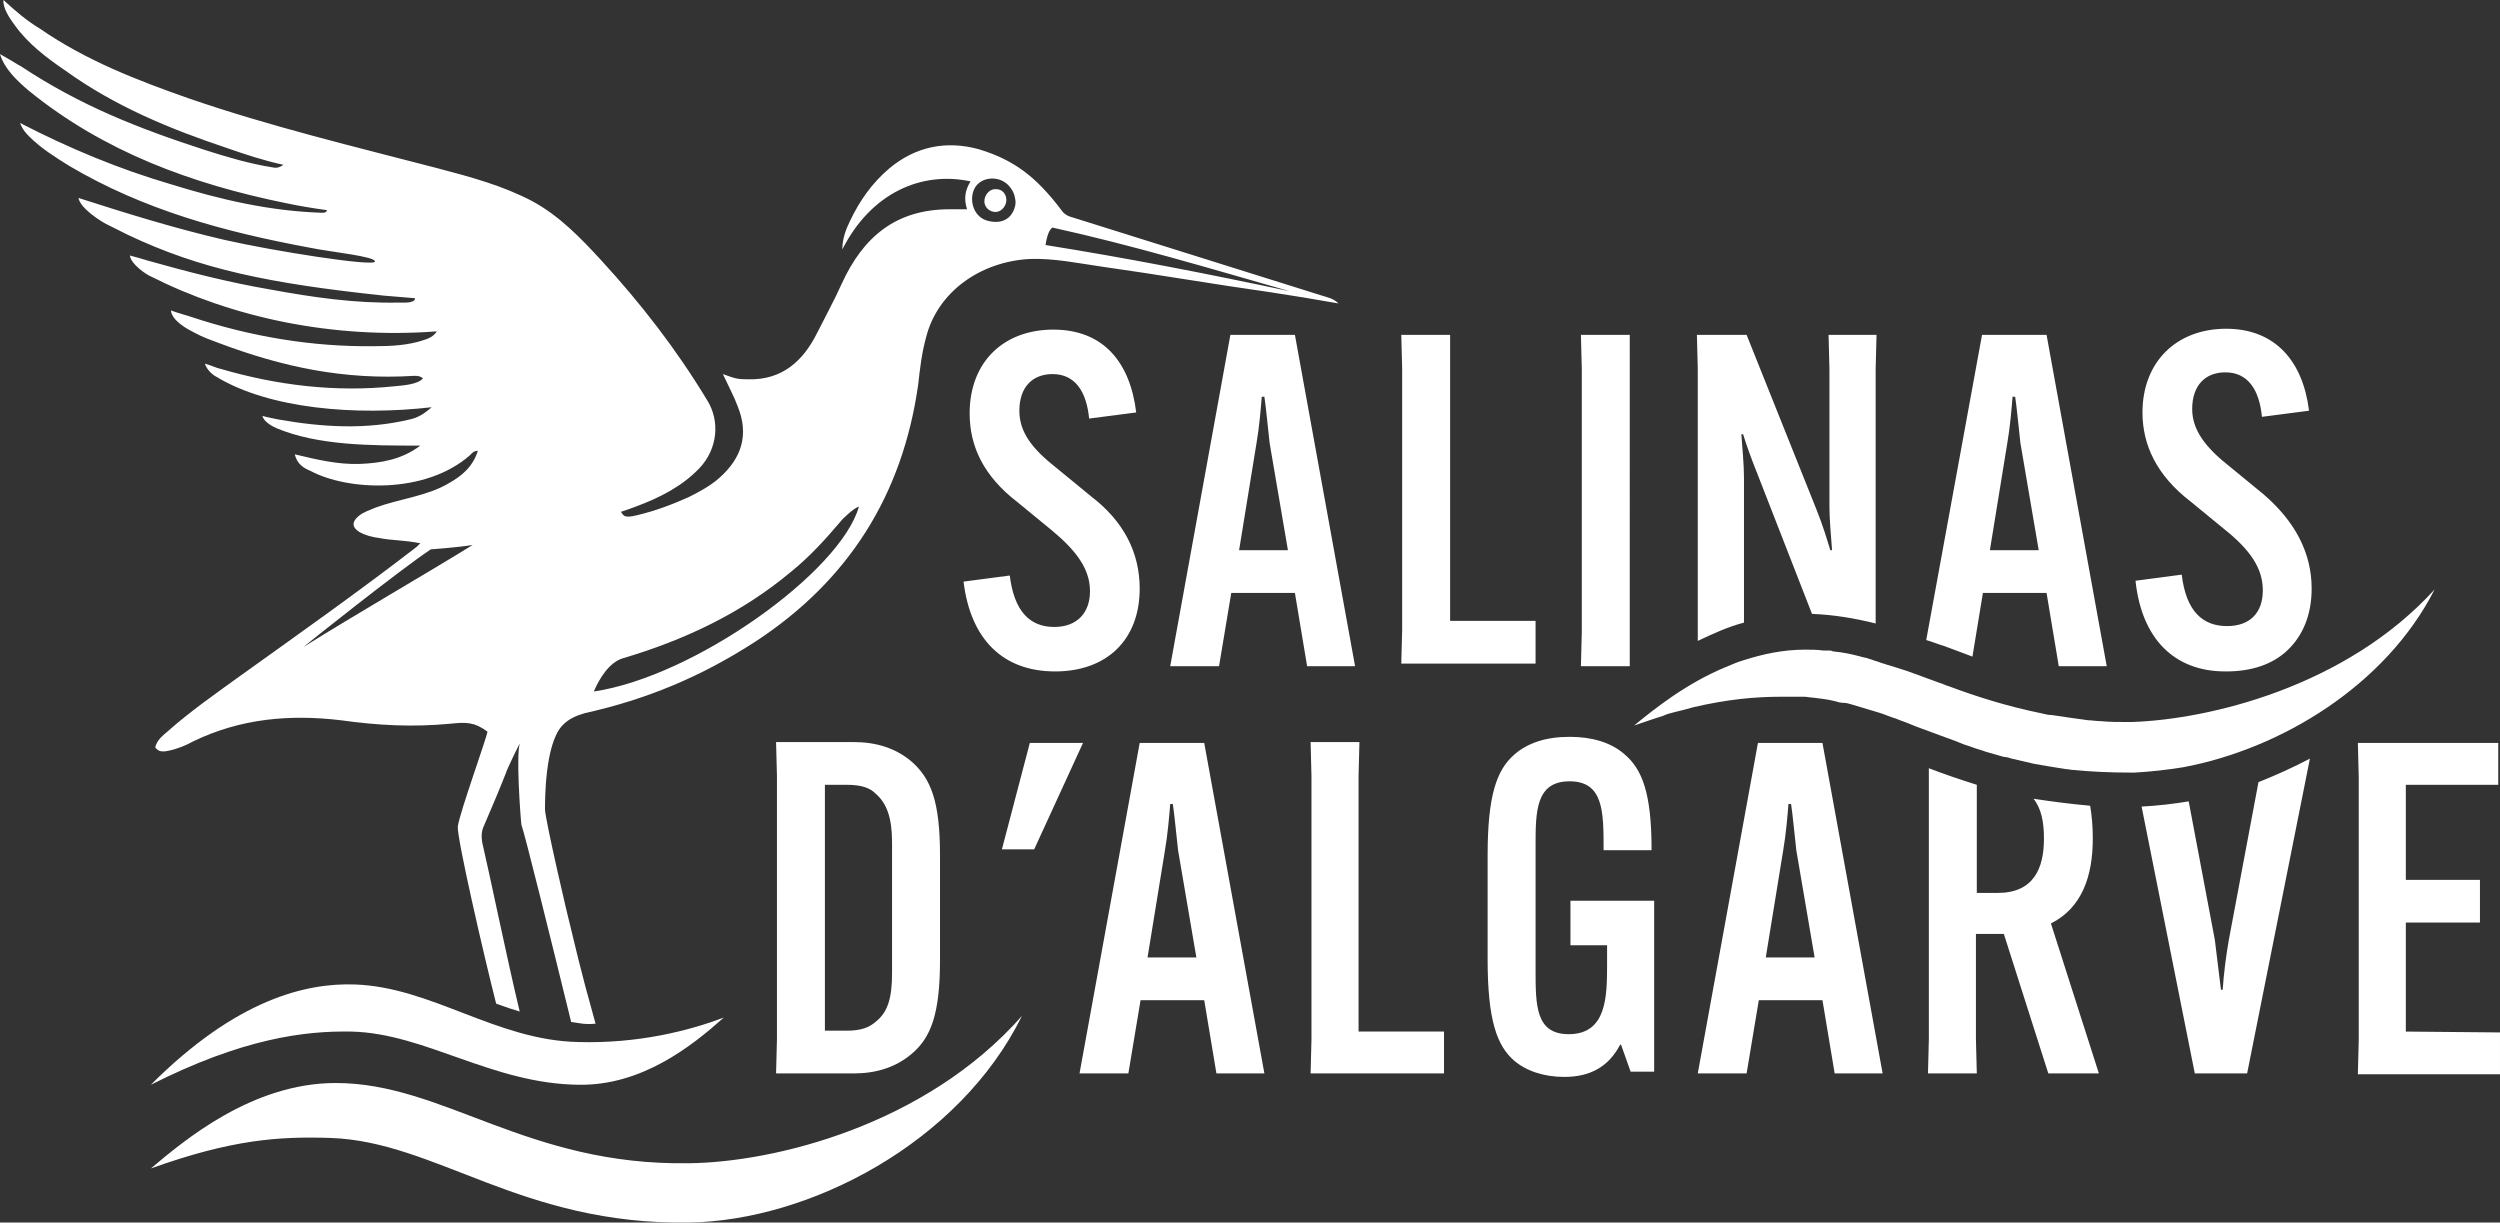 <svg version="1.2" baseProfile="tiny" xmlns="http://www.w3.org/2000/svg" viewBox="0 0 286.7 140.2" overflow="visible" xml:space="preserve"><rect x="0" y="0" width="286.7" height="140.2" fill="#333333" stroke="none"/><g fill="#FFF"><path d="m141.1 38.4-6.9 38h5.6l1.4-8.4h7.3l1.4 8.4h5.5l-6.9-38h-7.4zm1 24.7 2-12.3c.3-1.7.5-4 .6-5.3h.3c.2 1.3.4 3.6.6 5.3l2.1 12.3h-5.6zm24.2-20.8v-3.9h-5.6l.1 3.9v29.9l-.1 3.9h15.4v-4.9h-9.8zm-41.2 14.6-3.9-3.2c-2.8-2.2-4.3-4.1-4.3-6.6 0-2.7 1.5-4.2 3.8-4.2 2.6 0 3.9 2 4.2 5.1l5.4-.7c-.7-5.8-3.8-9.5-9.5-9.5s-9.6 3.7-9.6 9.6c0 3.8 1.6 7.2 5.5 10.2l3.9 3.2c2.9 2.4 4.4 4.5 4.4 7s-1.5 4.1-4.1 4.1c-2.8 0-4.6-1.8-5.1-5.9l-5.3.7C111.3 73.3 115 77 121 77c5.9 0 9.7-3.6 9.7-9.5 0-4.1-1.8-7.7-5.6-10.6m61.8-18.5h-5.6l.1 3.9v30.2l-.1 3.9h5.6V42.3zm47.8 0h-7.4l-6.4 35c.7.2 1.4.5 2.1.7 1.1.4 2.1.8 3.2 1.2l1.2-7.3h7.3l1.4 8.4h5.5l-6.9-38zm-6.5 24.7 2-12.3c.3-1.7.5-4 .6-5.3h.3c.2 1.3.4 3.6.6 5.3l2.1 12.3h-5.6zm-13-24.7-.1 3.9v29.2c-2.4-.6-4.8-1-7.3-1.1l-6.2-15.9c-.8-2-1.3-3.4-1.7-4.7h-.2c.1 1.4.3 3.5.3 5v16.6c-1.9.5-3.6 1.3-5.3 2.1V42.3l-.1-3.9h5.7l8 20c.8 2 1.2 3.4 1.6 4.7h.2c-.1-1.4-.3-3.5-.3-5V42.3l-.1-3.9h5.5zm49.9 29.1c0 3-1 5.4-2.8 7.1-1.7 1.6-4.1 2.4-7 2.4h-.1c-5.9 0-9.6-3.8-10.3-10.4l5.3-.7c.5 4.2 2.4 5.9 5.2 5.9 2.6 0 4.1-1.5 4.1-4.1 0-2.5-1.4-4.6-4.4-7l-3.9-3.2c-3.9-3-5.5-6.5-5.5-10.2 0-5.8 3.9-9.6 9.6-9.6 5.6 0 8.8 3.7 9.5 9.4l-5.4.7c-.3-3.1-1.6-5.1-4.2-5.1-2.3 0-3.8 1.5-3.8 4.2 0 2.4 1.5 4.4 4.3 6.6l3.9 3.2c3.6 3.1 5.5 6.7 5.5 10.8m-27.3 20.8c-.3 0-.6-.1-.9-.1.3 0 .6.1.9.1m-.9-.1c-1.2-.2-2.5-.4-3.6-.6 1.1.2 2.3.4 3.6.6m-1.7 17.7c3.6-1.8 4.8-5.5 4.8-9.7v-.1c0-1.3-.1-2.5-.3-3.7-2.3-.2-4.5-.5-6.5-.8.9 1.1 1.2 2.7 1.2 4.5v.1c0 3.4-1.2 6.2-5.3 6.2h-2.4V90c-1.9-.6-3.7-1.2-5.5-1.9v31.1l-.1 3.9h5.6l-.1-3.9v-12.1h3.2l5.1 16h5.8l-5.5-17.2zM209 85.2h-7.4l-6.9 37.9h5.6l1.4-8.4h7.3l1.4 8.4h5.5L209 85.2zm-6.5 24.6 2-12.3c.3-1.7.5-4 .6-5.3h.3c.2 1.3.4 3.6.6 5.3l2.1 12.3h-5.6zM259 89.7l-3.4 18.1c-.3 1.7-.6 4-.7 5.7h-.2c-.2-1.6-.5-4-.7-5.7l-3-15.9c-1.8.3-3.6.5-5.4.6l6.1 30.6h6l7.2-36.1c-1.9 1-3.9 1.9-5.9 2.7m-78.9 13.8v4.9h4.2v2.1c0 3.7 0 8.1-4.4 8.1-3.8 0-3.8-3.3-3.8-7.4V97c0-3.9 0-7.4 3.9-7.4s3.9 3.5 3.9 7.8v.1h5.5v-.1c0-6.5-1.1-9.2-3.1-10.9-1.6-1.4-3.8-2-6.3-2-2.7 0-4.8.7-6.3 2-2.1 1.8-3.1 4.8-3.1 11.6V110c0 7.1 1.1 9.9 3 11.6 1.4 1.2 3.4 1.9 5.8 1.9 3 0 5.1-1.2 6.4-3.7h.1l1.1 3.1h2.7v-19.6h-9.6v.2zm95.8 14.8v-12.5h8.5v-4.9h-8.5V90h10.6v-4.8h-16.1l.1 3.9v30.2l-.1 3.9h16.3v-4.8l-10.8-.1zM138.1 85.2h-7.4l-6.9 37.9h5.6l1.4-8.4h7.3l1.4 8.4h5.5l-6.9-37.9zm-6.5 24.6 2-12.3c.3-1.7.5-4 .6-5.3h.3c.2 1.3.4 3.6.6 5.3l2.1 12.3h-5.6zm-27.1-22.5c-1.8-1.5-4-2.2-6.6-2.2H89l.1 3.9v30.2l-.1 3.9h8.9c2.6 0 4.8-.7 6.6-2.2 2.3-1.9 3.3-4.7 3.3-10.8v-12c0-6.1-1-8.8-3.3-10.8m-2.2 24.3c0 2.9-.5 4.5-1.9 5.6-.7.6-1.6 1-3.3 1h-2.5V90h2.5c1.8 0 2.7.4 3.3 1 1.3 1.1 1.9 2.8 1.9 5.6v15zm53.5 6.7V89l.1-3.9h-5.6l.1 3.9v30.2l-.1 3.9h15.3v-4.8h-9.8zm-37.7-33.1-3.2 12.2h3.7l5.6-12.2h-6.1zm-3.8-63.5c-.7-.1-1.3.5-1.4 1.2s.4 1.3 1.1 1.4 1.3-.5 1.4-1.2-.4-1.4-1.1-1.4"/><path d="M59.8 94.6c.4 1.1 3.3 12.8 5.7 22.6 1.3.2 1.7.3 2.8.2-1.8-6.4-2.4-9.2-2.8-10.8-.4-1.5-3-12.7-3-13.8 0-1.1 0-7.3 1.9-9.5.7-.8 1.6-1.2 2.6-1.5 7.2-1.6 13.4-4.2 19.6-8.2 10.7-7 16.9-16.8 18.7-29.5.2-1.8.4-3.6.9-5.4 1.3-5.2 6.2-8.7 11.9-9 2.8-.1 5.6.5 8.4.9 6.4.9 12.7 2 19.1 2.9 2.6.4 5.1.8 7.9 1.3-.6-.6-1.3-.7-1.9-.9-9.6-3-19.1-6-28.7-9-.4-.1-.8-.3-1.1-.7-3-4-5.6-5.9-9.6-7.1-3.7-1-7.2-.3-10.2 2.2-2 1.7-3.4 3.7-4.5 6-.5 1-.9 2.1-.9 3.3 3.3-6.5 9.1-9 14.7-7.8-.6 1-.8 1.9-.4 3.2h-2c-6.1 0-9.9 3.1-12.4 8.6-.7 1.6-2.1 4.2-2.8 5.6-1.6 3.2-4 5.4-7.9 5.3-1.3 0-1.5-.1-2.9-.6.6 1.3 1.3 2.6 1.7 3.7 1.3 3.2.5 5.9-2.1 8.2-1 .9-2.3 1.6-3.5 2.2-2 .9-3.9 1.6-6 2.1-1.6.4-1.5-.1-1.8-.4.6-.2 1.2-.4 1.7-.6 2.7-1 5.3-2.3 7.3-4.4 2.1-2.2 2.4-5.4.9-7.8-3.5-5.8-7.6-11.1-12.2-16.1-2.3-2.5-4.7-5-7.8-6.7-3.4-1.8-7.1-2.8-10.9-3.8-9.6-2.5-19.2-4.8-28.5-8-6-2.1-11.9-4.4-17.1-8C3.1 2.4 1.8 1.3.4 0c-.1.9.7 2.1 1.3 2.9C3.2 5 5.3 6.6 7.5 8.1c5.7 4.1 12 6.7 18.6 8.9 2 .7 4.1 1.4 6.4 1.9-.4.3-.8.4-1.2.3-2.6-.4-5.3-1.2-7.8-2-7.7-2.5-14.3-5.1-21.1-9.6-.4-.2-.3-.2-2.4-1.4.5 1.7 2 3.1 3.3 4.2 8.6 7 18.7 10.7 29.5 12.9 1.4.3 3.2.6 4.7.8-.1.3-.3.3-.6.3-6-.2-11.6-1.5-17.4-3.3-5.8-1.7-11.6-4.1-17.2-7 .3.8.7 1.2 1.1 1.6C4.7 17 6.3 18 7.9 19c8.6 5.1 17.9 7.6 27.6 9.4 2.4.5 7.6 1 7.5 1.6s-11.6-1.2-17.3-2.5c-5.6-1.3-11.1-3-16.7-4.8.2 1.2 2.6 2.7 3.2 3l2.4 1.2c8.4 4 16.3 5.6 29.4 7l3.6.3c0 .6-1.3.5-1.9.5-5 .1-9.8-.6-14.7-1.5-4.7-.8-9.4-2-14-3.3-.6-.2-1.4-.4-2.1-.6.1 1 1.9 2.2 2.4 2.4 9.3 4.7 20.8 7.2 32.8 6.3-.4.6-.9.8-1.5 1-1.8.6-3.7.7-5.6.7-7.2.1-14.3-1.1-21.2-3.4-.6-.2-1.4-.4-2.2-.7.1 1.2 2 2.2 2.6 2.5 1.3.7 1.8.8 2.8 1.2 7.4 2.8 14.5 4.3 22.5 3.8.3 0 .7 0 1 .3-.6.7-2.3.8-3.3.9-6.7.7-13.4-.1-19.9-2-.5-.1-.8-.3-1.8-.6.2.7.9 1.3 1.3 1.5 6.1 3.7 16 4.5 24.7 3.5-.9.8-1.6 1.2-2.5 1.4-5 1.2-10 .9-15.1 0-.4-.1-1.1-.2-1.8-.4.1.6 1.1 1.2 1.6 1.4 4.8 2 10.7 2 16.5 2-2.1 1.6-4.5 2-6.9 2.1-2.5.1-5-.5-7.5-1.1.3 1.2 1.1 1.6 1.8 1.9 4.3 2.3 13.2 2.7 18.3-1.8.2-.2.4-.5.9-.5-.6 1.9-1.9 2.9-3.3 3.7-2.5 1.5-5.7 1.8-8.4 2.8-.7.3-1.4.5-2 1-.8.7-.7 1.3.1 1.8.7.4 1.5.6 2.3.7 1.5.3 2.6.2 4.7.6l-.4.4c-6.6 5.1-13.4 9.9-20.1 14.7-2.9 2.1-5.8 4.1-8.5 6.5-.6.5-1.2 1-1.4 1.8.4.6 1 .5 1.5.4 1-.2 2-.6 2.9-1.1 5.4-2.6 11-3.1 16.9-2.4 4.3.6 8.2.8 12.5.4 1.9-.2 2.8-.2 4.3.9 0 .5-3.2 9.3-3.4 10.9-.1 1.3 2.9 14.4 4.4 20.3 1.4.5 1.7.6 2.7.9-1.4-5.8-3.5-16-4.3-19.4-.1-.6-.1-1.3.2-1.9.7-1.6 2-4.7 2.5-6 .1-.4 1.4-3.1 1.7-3.6-.6.7 0 8.8.1 9.5m-25-20.4c.2-.2 11-8.8 14.6-11.2 0 0 2.9-.2 4.8-.5-5 3.1-13.5 8-19.4 11.7m33.3 5.1c.6-1.4 1.7-3.3 3.3-3.8 7.1-2.1 13.7-5.2 19.4-10 2.1-1.7 3.9-3.7 5.6-5.7.2-.3 1.6-1.6 2.1-1.7-2.1 7.5-18.9 19.5-30.4 21.2M116.3 24c-.5 1.3-1.7 1.7-3.1 1.3-1.4-.4-2-2-1.6-3.3.5-1.7 2.8-2 4-.8.4.4.7.9.8 1.5.1.4.1.8-.1 1.3m3.6 4.1c.1-.6.3-1.7.8-2 9.1 2 18.1 4.7 27.2 7.3-9.4-2-18.6-3.8-28-5.3"/><path d="M17.3 124.4c9.8-9.8 17.8-11.7 23.4-11.5 8.8.3 16.2 6.4 25.6 6.6 6.9.2 12.7-1.3 16.7-2.8-3.7 3.3-9.4 7.8-16.6 7.7-10-.1-17.6-5.9-26.1-6.1-5.4-.1-12.5.8-23 6.1"/><path d="M17.3 134c3.8-3.2 11.6-9.8 21.2-9.8 12.4 0 21.9 9.5 40.5 9.2 9.7-.1 27.1-4.3 38.2-16.9C110 131.1 92.8 140 79 140.2c-19.2.3-29-9.3-41.1-9.7-6-.2-11.4.2-20.6 3.5m261.9-66.4c-5.6 11-17.6 18.3-28.9 20.4-1.9.3-3.7.5-5.5.6h-.5c-2.3 0-4.5-.1-6.5-.3-.3 0-.6-.1-.9-.1-1.2-.2-2.5-.4-3.6-.6-.9-.2-1.7-.4-2.6-.6-.3-.1-.6-.2-.9-.2l-2.1-.6c-.5-.2-1-.3-1.5-.5s-1-.3-1.4-.5c-.2-.1-.3-.1-.5-.2-1.3-.5-2.5-.9-3.8-1.4-.9-.3-1.7-.7-2.6-1-.2-.1-.3-.1-.5-.2-.7-.2-1.3-.5-2-.7s-1.3-.4-2-.6c-.3-.1-.7-.2-1-.3-.3-.1-.7-.2-1-.2s-.7-.1-1-.2c-.8-.2-1.7-.3-2.5-.4-.3 0-.7-.1-1-.1h-2.6c-3.1 0-6.2.3-10.1 1.2-.4.1-.7.2-1.1.3l-1.2.3c-.4.1-.8.2-1.2.4-1 .3-2.1.7-3.3 1.1 2.2-1.8 5.9-4.8 10.5-6.7.7-.3 1.4-.6 2.1-.8 2.2-.7 4.5-1.2 7-1.2.7 0 1.4 0 2.1.1h.6c.2 0 .3 0 .5.1 1.1.1 2.1.3 3.2.6.3.1.5.1.8.2.2.1.4.1.6.2.2.1.4.1.6.2.1 0 .2.1.3.1.2.1.4.1.6.2.3.1.7.2 1 .3 1.7.5 3.4 1.2 5.1 1.8.4.1.7.3 1.1.4 3.2 1.2 6.7 2.3 10.6 3.1.4.1.8.2 1.2.2 1.3.2 2.7.4 4.2.6.4 0 .9.1 1.4.1 1 .1 2 .1 3.1.1h.5c8.8-.3 24.5-4 34.7-15.2"/></g></svg>